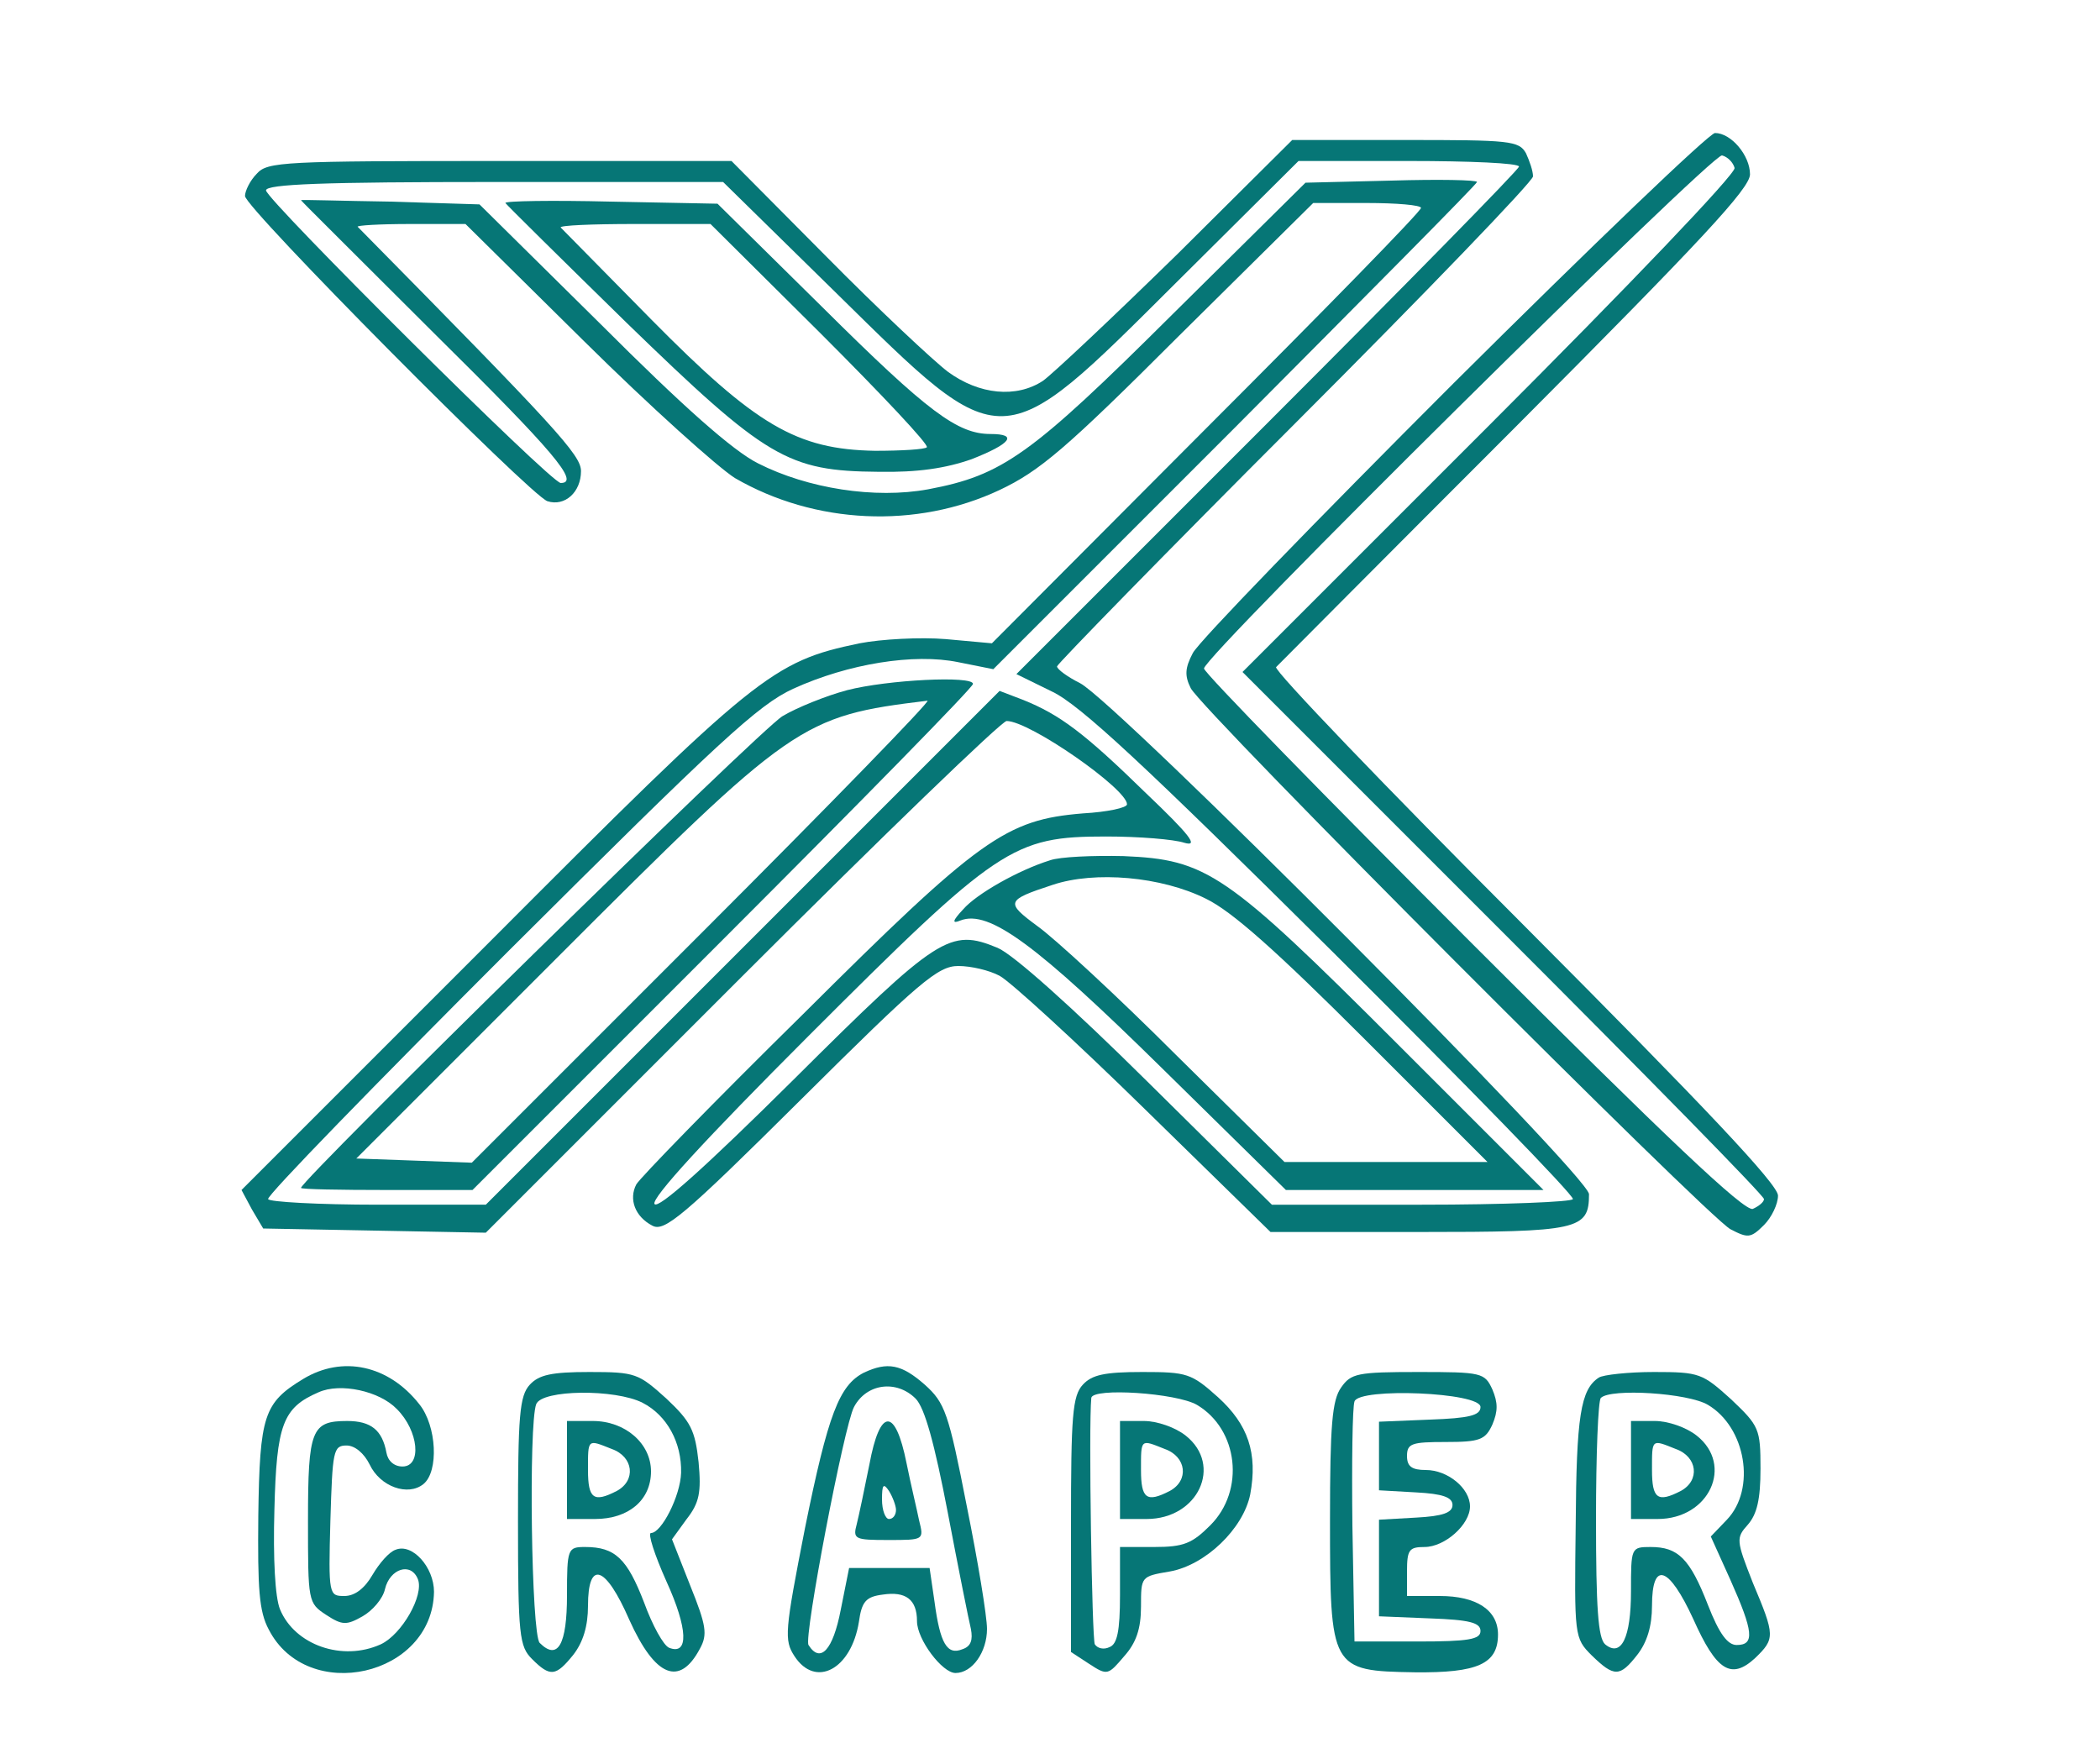 <?xml version="1.0" standalone="no"?>
<!DOCTYPE svg PUBLIC "-//W3C//DTD SVG 20010904//EN"
 "http://www.w3.org/TR/2001/REC-SVG-20010904/DTD/svg10.dtd">
<svg version="1.0" xmlns="http://www.w3.org/2000/svg"
 width="300pt" height="252pt" viewBox="0 0 300 252"
 preserveAspectRatio="xMidYMid meet">
<g transform="translate(0,252) scale(0.1,-0.1)"
fill="#067676" stroke="none">
<path d="M2077 1973 c-197 -197 -365 -370 -373 -386 -11 -21 -12 -32 -3 -50
16 -32 738 -755 771 -773 25 -13 29 -13 48 6 11 11 20 30 20 42 0 16 -104 126
-362 385 -199 199 -359 366 -355 370 4 4 158 159 342 343 266 267 335 341 335
361 0 27 -27 59 -50 59 -8 0 -176 -161 -373 -357z m401 307 c1 -9 -150 -167
-350 -367 l-353 -353 372 -372 c205 -205 373 -376 373 -381 0 -4 -7 -10 -16
-14 -12 -4 -122 100 -400 378 -211 211 -384 388 -384 394 0 18 725 735 740
733 8 -2 16 -10 18 -18z"/>
<path d="M1681 2156 c-91 -89 -177 -170 -191 -180 -38 -25 -91 -20 -136 13
-21 16 -100 90 -174 165 l-135 136 -331 0 c-308 0 -332 -1 -347 -18 -10 -10
-17 -25 -17 -32 0 -17 408 -428 432 -436 25 -8 48 13 48 43 0 23 -35 61 -319
349 -2 2 31 4 75 4 l79 0 170 -168 c94 -93 191 -180 215 -195 114 -66 259 -73
378 -17 57 27 94 58 257 221 l191 189 77 0 c42 0 77 -3 77 -7 0 -5 -138 -146
-307 -315 l-306 -307 -66 6 c-36 3 -92 0 -123 -6 -125 -26 -147 -44 -528 -426
l-355 -355 15 -28 16 -27 159 -3 159 -3 366 366 c201 201 371 365 378 365 33
0 172 -97 172 -119 0 -5 -28 -11 -63 -13 -110 -9 -147 -35 -400 -287 -126
-124 -233 -234 -238 -243 -11 -21 -2 -46 23 -59 17 -9 43 12 212 180 170 169
196 191 225 191 18 0 44 -6 59 -14 15 -8 108 -93 207 -190 l180 -176 212 0
c228 0 243 3 243 54 0 26 -675 703 -727 730 -18 9 -33 20 -33 24 0 3 153 160
340 347 187 187 340 346 340 353 0 8 -5 22 -10 33 -10 18 -23 19 -172 19
l-162 0 -165 -164z m489 126 c0 -4 -162 -169 -359 -366 l-359 -359 51 -25 c40
-19 132 -105 400 -371 191 -190 346 -349 344 -354 -1 -4 -98 -8 -216 -8 l-214
0 -178 176 c-107 106 -192 182 -214 191 -68 28 -84 18 -291 -188 -127 -126
-194 -186 -199 -178 -5 8 73 93 220 240 271 271 292 285 425 285 47 0 97 -4
112 -9 21 -6 8 11 -55 71 -88 86 -123 112 -175 133 l-34 13 -367 -367 -367
-367 -154 0 c-85 0 -156 4 -157 8 -2 5 153 164 344 355 299 298 356 351 406
374 79 36 173 51 236 38 l50 -10 345 345 c190 191 346 348 346 351 0 3 -55 4
-122 2 l-123 -3 -190 -188 c-203 -202 -243 -230 -349 -250 -76 -14 -172 1
-243 37 -36 18 -107 81 -225 199 l-173 171 -128 4 c-70 1 -127 3 -127 2 0 -1
86 -86 190 -190 172 -170 209 -214 181 -214 -14 0 -421 405 -421 418 0 9 83
12 327 12 l326 0 162 -159 c240 -236 232 -237 485 15 l175 174 158 0 c86 0
157 -3 157 -8z"/>
<path d="M722 2230 c2 -3 80 -80 173 -171 200 -194 230 -212 360 -213 56 -1
96 5 133 18 56 22 67 36 27 36 -47 0 -89 31 -240 181 l-150 148 -153 3 c-83 2
-151 1 -150 -2z m451 -187 c86 -86 155 -159 151 -162 -3 -3 -36 -5 -74 -5
-112 2 -170 36 -320 188 -69 70 -127 129 -129 131 -2 3 45 5 105 5 l109 0 158
-157z"/>
<path d="M1210 1534 c-30 -8 -72 -25 -92 -37 -30 -17 -688 -663 -688 -674 0
-2 55 -3 123 -3 l122 0 358 358 c196 196 357 360 357 365 0 12 -122 6 -180 -9z
m-205 -344 l-331 -331 -82 3 -83 3 285 285 c339 339 350 347 531 369 5 0 -139
-148 -320 -329z"/>
<path d="M1500 1291 c-45 -14 -105 -48 -124 -70 -16 -17 -16 -21 -4 -16 41 16
109 -35 287 -210 l178 -175 184 0 184 0 -209 209 c-245 245 -272 263 -391 268
-44 1 -91 -1 -105 -6z m223 -55 c37 -18 100 -74 227 -201 l175 -175 -145 0
-145 0 -155 153 c-85 85 -174 167 -198 184 -46 34 -45 37 22 59 60 20 155 12
219 -20z"/>
<path d="M433 550 c-56 -34 -62 -52 -64 -195 -1 -105 1 -137 15 -163 55 -107
234 -67 236 54 0 35 -31 70 -55 60 -9 -3 -23 -19 -33 -36 -11 -19 -25 -30 -40
-30 -22 0 -23 1 -20 108 3 99 4 107 23 107 12 0 25 -11 33 -27 15 -32 55 -46
77 -28 22 18 19 83 -6 114 -44 56 -110 70 -166 36z m134 -43 c31 -31 36 -82 8
-82 -12 0 -21 8 -23 20 -6 32 -22 45 -56 45 -51 0 -56 -12 -56 -142 0 -116 0
-118 26 -135 23 -15 29 -15 52 -2 14 8 29 25 32 39 7 29 37 39 47 14 9 -23
-23 -79 -53 -93 -55 -25 -123 -1 -144 50 -7 17 -10 72 -8 142 3 122 12 146 63
168 31 14 87 2 112 -24z"/>
<path d="M1234 559 c-35 -18 -51 -59 -84 -222 -29 -148 -30 -160 -15 -183 30
-46 81 -19 92 49 4 29 10 36 34 39 33 5 49 -7 49 -38 0 -26 36 -74 55 -74 24
0 45 30 45 63 0 18 -13 97 -29 176 -26 133 -31 147 -60 173 -33 29 -53 33 -87
17z m74 -37 c13 -13 27 -64 46 -163 15 -79 30 -154 33 -166 3 -16 0 -25 -12
-29 -22 -9 -32 8 -40 68 l-7 48 -58 0 -57 0 -12 -60 c-11 -57 -29 -77 -46 -50
-7 11 51 314 65 340 18 34 61 39 88 12z"/>
<path d="M1242 428 c-7 -35 -15 -73 -18 -85 -6 -22 -3 -23 45 -23 51 0 51 0
44 28 -3 15 -12 52 -18 82 -16 80 -38 79 -53 -2z m38 -65 c0 -7 -4 -13 -10
-13 -5 0 -10 12 -10 28 0 21 2 24 10 12 5 -8 10 -21 10 -27z"/>
<path d="M757 542 c-15 -16 -17 -45 -17 -195 0 -164 2 -179 20 -197 26 -26 34
-25 59 6 14 18 21 41 21 70 0 66 25 58 59 -20 37 -82 72 -96 101 -41 11 20 9
33 -14 90 l-26 66 21 29 c18 23 21 38 17 81 -5 46 -11 58 -46 91 -40 36 -44
38 -110 38 -54 0 -72 -4 -85 -18z m161 -26 c35 -18 56 -57 55 -100 -1 -33 -28
-86 -43 -86 -5 0 5 -31 22 -69 31 -68 32 -106 4 -95 -8 3 -24 32 -36 65 -24
62 -41 79 -84 79 -25 0 -26 -2 -26 -69 0 -70 -13 -94 -39 -68 -12 12 -16 312
-5 341 8 21 113 22 152 2z"/>
<path d="M810 420 l0 -70 40 0 c48 0 80 27 80 68 0 40 -37 72 -83 72 l-37 0 0
-70z m64 30 c31 -11 35 -45 7 -60 -33 -17 -41 -11 -41 30 0 45 -1 44 34 30z"/>
<path d="M1547 542 c-15 -16 -17 -45 -17 -200 l0 -182 26 -17 c26 -17 27 -16
50 11 17 19 24 39 24 71 0 43 0 43 41 50 51 9 105 61 115 110 11 59 -3 100
-46 139 -38 34 -44 36 -108 36 -54 0 -72 -4 -85 -18z m163 -29 c59 -35 69
-122 19 -172 -26 -26 -38 -31 -80 -31 l-49 0 0 -69 c0 -51 -4 -70 -15 -74 -8
-4 -17 -2 -21 4 -4 8 -9 311 -5 352 2 15 122 7 151 -10z"/>
<path d="M1600 420 l0 -70 38 0 c74 0 109 77 56 119 -15 12 -41 21 -60 21
l-34 0 0 -70z m64 30 c31 -11 35 -45 7 -60 -33 -17 -41 -11 -41 30 0 45 -1 44
34 30z"/>
<path d="M1916 538 c-13 -18 -16 -54 -16 -189 0 -214 1 -216 121 -218 90 -1
119 12 119 54 0 35 -31 55 -83 55 l-47 0 0 35 c0 31 3 35 25 35 29 0 65 32 65
58 0 26 -32 52 -63 52 -20 0 -27 5 -27 20 0 18 7 20 55 20 49 0 57 3 67 25 8
19 8 31 0 50 -11 24 -15 25 -106 25 -87 0 -96 -2 -110 -22z m199 -28 c0 -12
-16 -16 -72 -18 l-73 -3 0 -49 0 -49 53 -3 c38 -2 52 -7 52 -18 0 -11 -14 -16
-52 -18 l-53 -3 0 -69 0 -69 73 -3 c56 -2 72 -6 72 -18 0 -12 -17 -15 -90 -15
l-90 0 -3 165 c-1 90 0 170 3 178 7 20 180 13 180 -8z"/>
<path d="M2284 552 c-26 -17 -32 -55 -33 -210 -2 -160 -2 -162 23 -187 32 -31
40 -31 65 1 14 18 21 41 21 70 0 65 24 57 59 -19 33 -74 54 -87 88 -56 29 28
29 32 -3 108 -24 61 -24 64 -7 83 13 15 18 36 18 80 0 57 -2 61 -42 99 -41 37
-45 39 -110 39 -37 0 -73 -4 -79 -8z m156 -39 c54 -32 69 -120 27 -164 l-23
-24 28 -62 c33 -74 35 -93 9 -93 -13 0 -25 16 -41 57 -26 67 -43 83 -82 83
-28 0 -28 -1 -28 -63 0 -67 -14 -95 -37 -76 -10 9 -13 52 -13 179 0 91 3 170
7 173 14 14 125 7 153 -10z"/>
<path d="M2330 420 l0 -70 38 0 c74 0 109 77 56 119 -15 12 -41 21 -60 21
l-34 0 0 -70z m64 30 c31 -11 35 -45 7 -60 -33 -17 -41 -11 -41 30 0 45 -1 44
34 30z"/>
</g>
</svg>
